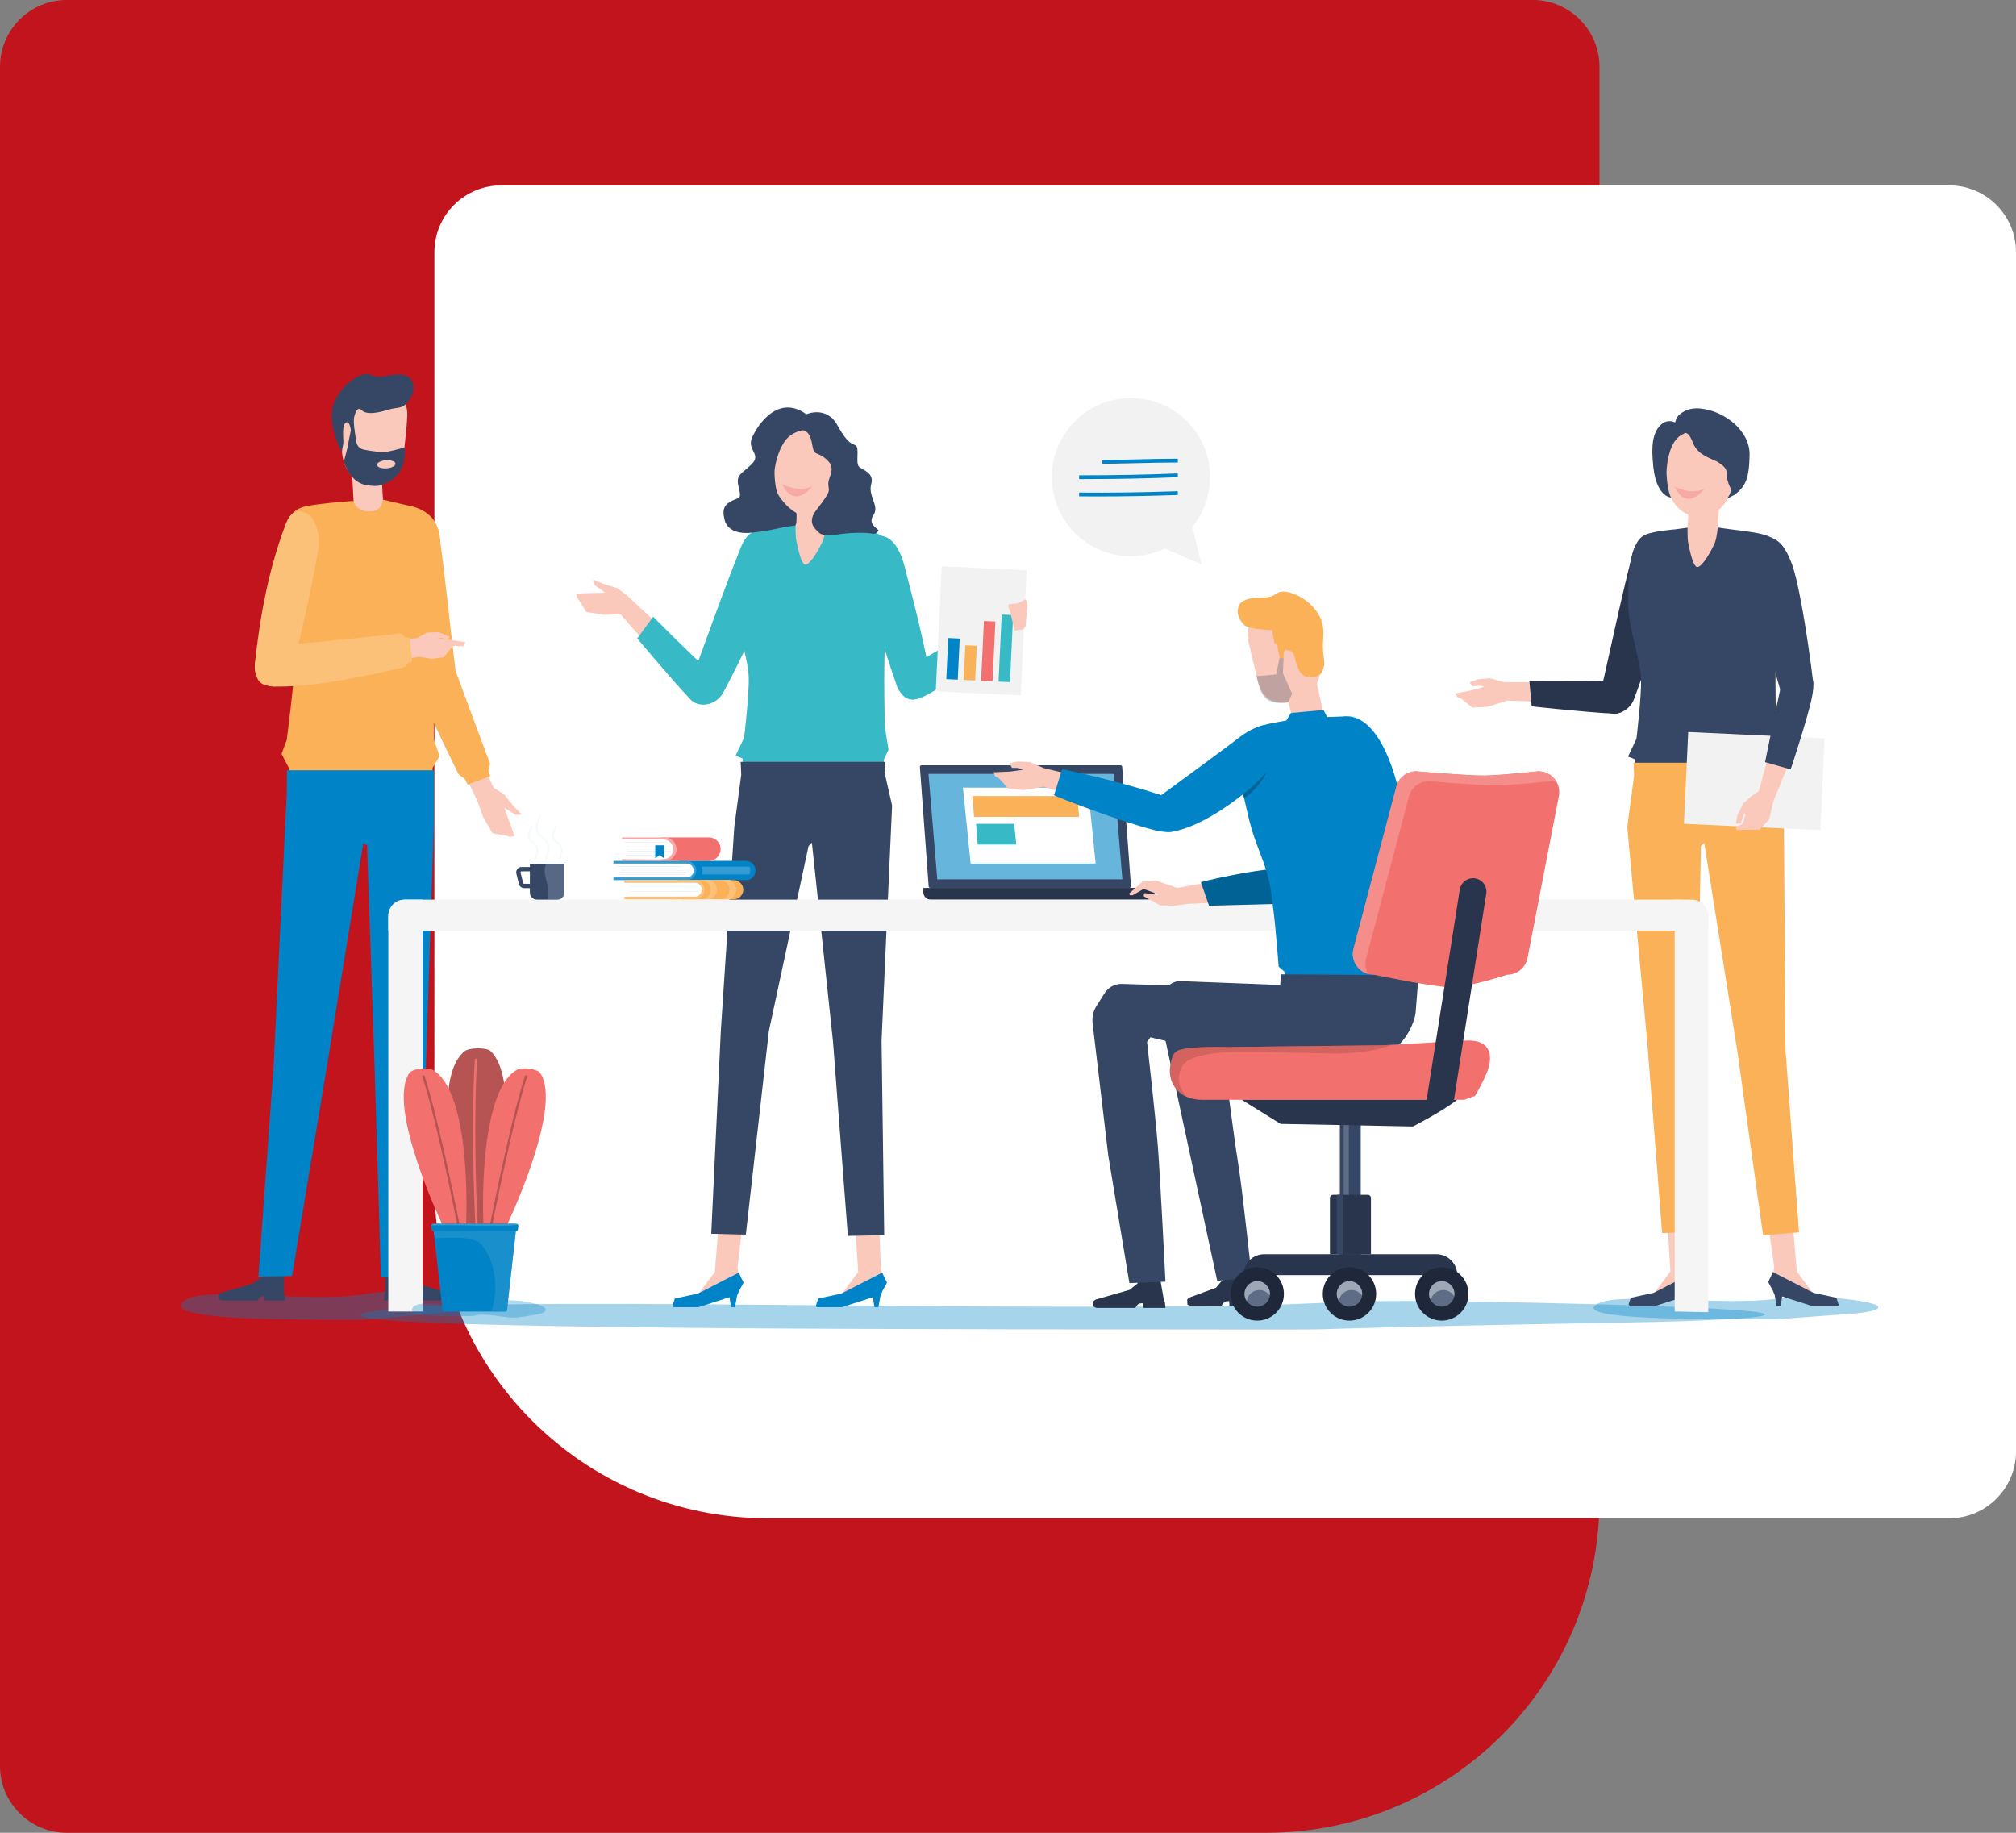 <?xml version="1.0" encoding="UTF-8"?>
<svg id="_レイヤー_2" data-name="レイヤー 2" xmlns="http://www.w3.org/2000/svg" width="605" height="550" viewBox="0 0 605 550">
  <rect x="0" y="0" width="605" height="550" fill="#808080" stroke="none"/>
  <defs>
    <style>
      .cls-1 {
        opacity: .25;
      }

      .cls-1, .cls-2, .cls-3, .cls-4 {
        fill: none;
      }

      .cls-2, .cls-5 {
        opacity: .4;
      }

      .cls-3, .cls-6 {
        opacity: .5;
      }

      .cls-7 {
        fill: #f58d8a;
      }

      .cls-8 {
        fill: #f7a9a7;
      }

      .cls-9 {
        fill: #f2f2f2;
      }

      .cls-10 {
        fill: #006295;
      }

      .cls-11, .cls-12, .cls-13 {
        fill: #0083c7;
      }

      .cls-14 {
        fill: #66b5dd;
      }

      .cls-15 {
        fill: #f2706d;
      }

      .cls-16 {
        fill: #f5f5f5;
      }

      .cls-17 {
        fill: #fff;
      }

      .cls-18 {
        fill: #fcca85;
      }

      .cls-19 {
        fill: #fcc179;
      }

      .cls-20 {
        fill: #fbc9bb;
      }

      .cls-21 {
        fill: #fbae17;
      }

      .cls-22 {
        fill: #fbb157;
      }

      .cls-23 {
        fill: #b55452;
      }

      .cls-24 {
        fill: #c2141c;
      }

      .cls-25 {
        fill: #d8eaf6;
      }

      .cls-26 {
        fill: #1f283a;
      }

      .cls-27 {
        fill: #154a79;
      }

      .cls-28, .cls-29 {
        fill: #364766;
      }

      .cls-30 {
        fill: #29354d;
      }

      .cls-31 {
        fill: #38b9c6;
      }

      .cls-32, .cls-6 {
        fill: #339cd2;
      }

      .cls-33 {
        fill: #5e6c85;
      }

      .cls-12, .cls-29 {
        opacity: .3;
      }

      .cls-5 {
        fill: #e7f6f8;
      }

      .cls-13 {
        opacity: .35;
      }

      .cls-4 {
        opacity: .2;
      }
    </style>
  </defs>
  <g id="body">
    <g>
      <path class="cls-24" d="m380,550H20c-11,0-20-9-20-20V20C0,9,9,0,20,0h440c11,0,20,9,20,20v430c0,55.228-44.772,100-100,100Z"/>
      <g>
        <path class="cls-17" d="m230.367,455.625h354.633c11,0,20-9,20-20V75.625c0-11-9-20-20-20H150.367c-11,0-20,9-20,20v280c0,55.228,44.772,100,100,100Z"/>
        <g>
          <path class="cls-13" d="m342.673,398.945c-102.707-.048-255.389-.339-232.021-5.212,23.368-4.872,146.543-.85,247.721-1.732,48.751-.425,34.513-2.535,100.592-1.097,103.389,2.25,75.256,5.179,29.898,5.961-83.372,1.438-88.306,2.032-95.047,2.08-12.09.086-11.163.018-51.143-.001Z"/>
          <path class="cls-13" d="m99.286,396.047c-19.704-.048-48.994-.339-44.512-5.212,4.483-4.872,28.113-.849,47.523-1.732,9.352-.425,11.214-2.535,23.891-1.097,19.835,2.25,14.437,5.179,5.736,5.962-15.994,1.438-21.534,2.032-22.827,2.08-2.319.086-2.141.018-9.811-.001Z"/>
          <path class="cls-13" d="m523.213,395.89c-19.704-.039-48.994-.272-44.512-4.178,4.483-3.906,28.113-.681,47.523-1.389,9.352-.341,11.214-2.032,23.891-.88,19.835,1.804,14.437,4.152,5.736,4.779-15.994,1.153-21.534,1.629-22.827,1.668-2.319.069-2.141.015-9.811-.001Z"/>
          <polygon class="cls-20" points="441.828 212.337 438.505 209.62 437.389 209.236 436.666 208.117 441.702 207.166 444.957 206.232 445.307 205.961 443.767 205.779 442.01 206.003 441.097 204.897 441.217 204.64 443.499 203.857 447.121 203.531 451.457 204.723 463.89 204.704 463.582 210.636 452.233 210.246 446.566 212.09 441.828 212.337"/>
          <g>
            <g>
              <polygon class="cls-20" points="538.023 367.069 539.202 381.553 544.192 388.208 549.615 389.721 549.615 391.34 544.508 391.449 536.342 389.098 532.57 387.653 530.908 384.648 532.002 382.42 532.448 380.3 530.63 367.349 538.023 367.069"/>
              <polygon class="cls-28" points="551.554 392.014 551.804 391.59 551.116 389.452 544.202 387.96 532 381.699 531.76 382.401 530.63 384.724 532 387.227 532.574 388.609 533.191 392.014 534.371 392.014 534.825 389.047 544.068 392.014 551.554 392.014"/>
            </g>
            <g>
              <polygon class="cls-20" points="500.389 366.52 501.286 381.553 496.297 388.208 490.874 389.721 490.874 391.34 495.981 391.449 504.147 389.098 507.919 387.653 509.313 385.036 508.486 382.42 508.04 380.3 507.783 366.52 500.389 366.52"/>
              <polygon class="cls-28" points="489.16 392.014 488.729 391.449 489.372 389.452 496.286 387.96 508.489 381.699 508.728 382.401 509.684 385.103 508.489 387.227 507.914 388.609 507.297 392.014 506.117 392.014 505.664 389.047 496.421 392.014 489.16 392.014"/>
            </g>
            <g>
              <rect class="cls-20" x="499.987" y="156.601" width="21.664" height="9.062" transform="translate(321.567 662.214) rotate(-86.816)"/>
              <g>
                <path class="cls-20" d="m500.138,143.148c-.194,6.458,4.115,11.827,9.622,11.992,5.508.165,10.129-4.936,10.322-11.394.017-.553.335-5.087.551-8.762.153-2.601-1.872-4.811-4.477-4.888l-11.619-.348c-2.679-.08-4.866,2.122-4.758,4.801.147,3.65.376,8.056.36,8.599Z"/>
                <path class="cls-8" d="m502.582,146.045s4.757,2.62,8.9.65c0,0-5.243,7.169-8.9-.65Z"/>
              </g>
              <path class="cls-28" d="m505.301,130.188s-1.869.498-3.292,3.207c-1.152,2.192-1.679,5.085-1.844,7.336-.099,1.357.08,3.474.226,4.439.595,3.932,1.199,4.157,1.199,4.157,0,0-4.461-.03-5.431-9.18-.698-6.583-.202-10.252,2.201-12.622,2.045-2.017,4.345-.753,4.345-.753,0,0,.249-1.546,1.439-2.483,1.722-1.354,3.704-2.132,7.252-1.552,6.428,1.052,13.777,6.606,13.655,13.758-.121,7.152-1.213,9.466-4.487,11.99l-2.365,1.209s1.759-1.946,1.031-3.418c-.728-1.472-1.031-2.682-1.031-4.207s-1.092-2.366-2.607-3.366c-1.516-.999-6.039-1.844-7.582-5.894-1.543-4.049-2.708-2.624-2.708-2.624Z"/>
            </g>
            <g>
              <path class="cls-30" d="m503.004,169.987c-4.353,15.774-8.969,30.089-12.666,39.873-1.301,3.443-5.339,5.124-7.619,3.869l-.512-.197c-2.106-2.179-2.138-4.463-1.156-8.862,3.795-17.01,5.618-25.682,8.914-38.695.973-3.839,5.192-6.265,8.295-5.58,5.92,1.308,4.744,9.593,4.744,9.593Z"/>
              <path class="cls-30" d="m459.66,211.972l-.697-7.581s15.286.104,24.66-.157c3.544-.098,6.167.61,6.191,3.988h0c.025,3.378-2.55,6.082-5.516,5.936-8.606-.425-24.638-2.186-24.638-2.186Z"/>
            </g>
            <path class="cls-28" d="m492.472,203.7c-.219-6.23-3.749-14.891-3.904-22.624-.134-6.68.199-18.215,5.013-20.537,2.421-1.168,9.153-1.689,9.153-1.689l3.703-.491s-.058,3.28.165,4.414c.429,2.179,1.463,7.396,2.778,7.391,1.507-.005,4.509-5.351,5.34-7.555.428-1.135.797-4.315.797-4.315,0,0,3.009.475,4.832.683,4.377.5,8.131,1.041,10.24,1.892,6.471,2.612,5.574,6.334,5.236,11.873,0,0-1.624,11.795-2.308,16.579-.807,5.642-.716,14.716-.656,20.511.059,5.648.232,9.203.232,9.203l1.005,6.207-1.392,3.016-.154,9.26h-41.683l-.212-9.646-2.088-.812,2.527-5.366s1.556-12.892,1.377-17.994Z"/>
            <polygon class="cls-22" points="533.067 232.021 533.185 228.878 490.229 228.878 490.394 232.738 488.334 248.206 494.399 313.509 498.797 370.033 509.563 369.634 509.269 315.372 510.443 253.946 511.433 252.92 521.388 315.511 529.105 370.749 539.874 369.801 535.831 315.034 535.315 241.862 533.067 232.021"/>
            <g>
              <path class="cls-28" d="m539.737,210.365c3.382-.078,4.47-3.843,4.391-5.654,0,0-2.246-19.285-5.164-31.315-2.563-10.57-6.757-13.441-10.466-11.25-4.226,2.497-2.085,11.25-2.085,11.25,2.483,12.189,4.919,24.01,7.956,33.977,0,0,2.252,3.063,5.367,2.991Z"/>
              <g>
                <rect class="cls-9" x="512.667" y="213.904" width="27.577" height="40.985" transform="translate(267.826 749.379) rotate(-87.334)"/>
                <g>
                  <polygon class="cls-20" points="528.133 248.957 520.974 249.059 520.991 248.265 522.949 247.17 523.785 244.621 523.615 243.949 523.021 245.058 522.467 247.049 521.128 247.267 520.963 247.063 521.402 244.598 523.161 241.081 525.625 238.885 527.814 237.448 533.449 216.508 540.793 219.282 532.193 240.467 530.93 245.849 528.133 248.957"/>
                  <path class="cls-28" d="m540.004,200.842c-2.509-.205-4.393-.158-5.592,5.29-2.194,9.974-4.711,22.58-4.711,22.58l7.684,2.18s5.493-16.525,6.46-22.07c.373-2.139,1.453-7.549-3.841-7.981Z"/>
                </g>
              </g>
            </g>
          </g>
          <g>
            <g>
              <rect class="cls-20" x="232.149" y="155.942" width="21.836" height="9.134" transform="translate(69.308 394.288) rotate(-86.817)"/>
              <g>
                <path class="cls-20" d="m232.301,142.382c-.195,6.51,4.147,11.921,9.699,12.087,5.551.167,10.21-4.975,10.404-11.484.017-.558.338-5.127.555-8.831.154-2.622-1.887-4.849-4.512-4.927l-11.712-.351c-2.701-.081-4.904,2.139-4.796,4.839.148,3.679.379,8.12.362,8.668Z"/>
                <path class="cls-8" d="m234.765,145.303s4.795,2.641,8.971.655c0,0-5.285,7.226-8.971-.655Z"/>
              </g>
            </g>
            <g>
              <polygon class="cls-20" points="256.624 367.675 257.551 381.722 252.522 388.43 247.056 389.956 247.056 391.587 252.203 391.697 260.434 389.327 264.236 387.871 265.911 384.842 264.808 382.596 264.359 380.459 263.818 367.266 256.624 367.675"/>
              <polygon class="cls-11" points="245.101 392.266 244.849 391.839 245.542 389.684 252.511 388.18 264.811 381.869 265.052 382.577 266.192 384.919 264.811 387.441 264.232 388.834 263.61 392.266 262.42 392.266 261.963 389.276 252.647 392.266 245.101 392.266"/>
            </g>
            <g>
              <polygon class="cls-20" points="215.676 367.47 214.511 381.722 209.481 388.43 204.015 389.956 204.015 391.587 209.163 391.697 217.394 389.327 221.196 387.871 222.87 384.842 221.767 382.596 221.318 380.459 222.87 367.06 215.676 367.47"/>
              <polygon class="cls-11" points="202.061 392.266 201.808 391.839 202.501 389.684 209.47 388.18 221.77 381.869 222.011 382.577 223.151 384.919 221.77 387.441 221.191 388.834 220.569 392.266 219.38 392.266 218.923 389.276 209.606 392.266 202.061 392.266"/>
            </g>
            <g>
              <polygon class="cls-20" points="175.968 183.683 173.589 179.877 173.216 179.485 172.875 178.133 177.473 177.98 181.11 177.885 181.548 177.735 180.099 176.809 178.476 175.601 177.943 174.199 178.149 173.984 181.075 175.232 185.205 176.508 188.055 178.574 198.135 187.985 194.418 193.71 186.19 184.335 181.339 184.515 175.968 183.683"/>
              <g>
                <path class="cls-31" d="m234.94,169.707c-6.432,15.188-12.932,28.884-17.918,38.172-1.755,3.268-6.011,4.415-8.124,2.861l-.485-.265c-1.817-2.455-1.548-4.742.014-9.008,6.037-16.497,9.002-24.922,14.013-37.491,1.478-3.708,6.015-5.576,9.025-4.482,5.743,2.087,3.475,10.212,3.475,10.212Z"/>
                <path class="cls-31" d="m191.237,191.585l4.778-6.507s10.653,10.775,17.633,17.148c2.639,2.41,4.045,4.76,1.698,7.226h0c-2.347,2.467-6.107,2.626-8.155.443-5.943-6.332-15.954-18.311-15.954-18.311Z"/>
              </g>
            </g>
            <path class="cls-31" d="m224.687,203.248c-.22-6.279-3.779-15.009-3.935-22.804-.135-6.733.201-18.36,5.053-20.7,2.44-1.178,9.225-1.702,9.225-1.702l3.732-.495s-.059,3.306.167,4.449c.433,2.197,1.475,7.455,2.801,7.45,1.519-.005,4.545-5.394,5.382-7.615.431-1.144.804-4.349.804-4.349,0,0,3.033.479,4.871.689,4.412.504,8.195,1.05,10.321,1.908,6.522,2.632,5.619,6.384,5.277,11.968,0,0-1.637,11.889-2.326,16.711-.813,5.687-.722,14.833-.661,20.674.059,5.693.234,9.276.234,9.276l1.013,6.257-1.403,3.04-.156,9.333h-42.014l-.214-9.723-2.105-.818,2.547-5.408s1.568-12.994,1.388-18.137Z"/>
            <polygon class="cls-28" points="265.452 231.793 265.571 228.625 222.273 228.625 222.44 232.516 220.363 248.107 216.326 309.237 213.443 370.241 223.82 370.499 230.732 309.441 242.648 253.893 243.647 252.859 250.002 312.777 254.446 370.89 265.357 370.667 264.559 312.296 267.718 241.712 265.452 231.793"/>
            <g>
              <path class="cls-31" d="m275.797,209.531c-3.098,1.425-5.749-1.503-6.478-3.178,0,0-6.496-18.46-9.176-30.645-2.355-10.707.174-15.162,4.502-14.819,4.932.392,6.865,9.266,6.865,9.266,3.143,12.138,6.166,23.922,7.825,34.292,0,0-.684,3.77-3.537,5.083Z"/>
              <g>
                <polygon class="cls-20" points="307.662 187.928 307.929 180.375 307.666 179.881 307.262 180.378 305.724 181.273 305.026 181.248 305.994 180.429 307.144 179.962 307.077 178.596 306.84 178.477 305.199 178.93 302.103 181.405 300.459 184.297 299.504 186.758 280.053 196.727 284.336 203.381 303.403 190.437 307.185 188.651 307.662 187.928"/>
                <path class="cls-31" d="m269.962,207.071c-.995-2.334-1.551-4.151,3.276-7.033,8.838-5.277,20.09-11.702,20.09-11.702l4.534,6.652s-14.05,10.519-19.045,13.211c-1.927,1.039-6.755,3.796-8.856-1.129Z"/>
              </g>
            </g>
            <g>
              <g>
                <rect class="cls-9" x="281.701" y="170.505" width="25.524" height="37.588" transform="translate(579.634 392.326) rotate(-177.287)"/>
                <g>
                  <rect class="cls-11" x="284.281" y="191.543" width="3.435" height="12.344" transform="translate(9.696 -13.338) rotate(2.718)"/>
                  <rect class="cls-22" x="289.457" y="193.719" width="3.435" height="10.414" transform="translate(9.731 -13.544) rotate(2.71)"/>
                  <rect class="cls-15" x="294.857" y="186.421" width="3.435" height="17.964" transform="translate(9.565 -13.797) rotate(2.709)"/>
                  <rect class="cls-31" x="300.129" y="184.503" width="3.435" height="20.131" transform="translate(9.553 -14.077) rotate(2.714)"/>
                </g>
              </g>
              <polygon class="cls-20" points="307.666 179.881 305.519 181.034 302.647 181.354 302.647 182.333 303.135 183.478 304.481 189.271 306.952 188.911 307.746 187.97 308.373 181.693 308.153 180.412 307.666 179.881"/>
            </g>
            <path class="cls-28" d="m225.847,159.842c7.057-.812,7.628-1.51,11.878-1.989.054-.012.103-.023.165-.038.458-.112.65.059.76-.101.436-.635.357-1.331.386-1.946.103-2.212-.106-1.875-.583-2.176-2.274-1.435-4.195-3.846-5.022-5.369-.829-1.527-1.149-6.238-.925-7.577.223-1.34.781-4.801,2.791-7.927,2.009-3.126,5.47-3.572,5.47-3.572,0,0,2.228-.381,2.967,4.223.623,3.88,1.387,1.805,4.401,4.596,3.015,2.791.335,5.024.447,7.369.112,2.344,1.116,1.563-3.572,7.703-2.78,3.64-.773,5.474,1.206,7.18,1.026.383,2.478.64,4.471.292,4.466-.78,9.757-.734,11.075-.361.858.243,1.6-.291,1.869-1.058-.977-.922-3.148-2.068-1.448-4.617,1.786-2.679-1.737-5.598-.732-9.171,1.005-3.572-2.705-4.19-3.71-5.307-1.005-1.116.221-5.492-.896-6.273-1.116-.781-2.186-.073-5.535-6.101-3.349-6.029-9.335-3.295-9.335-3.295-7.146-5.247-13.185.579-16.167,6.717-1.948,4.009,2.892,5.13-.234,8.256-3.126,3.126-4.885,3.01-3.88,7.029,1.005,4.019-.016,2.578-2.919,4.476-2.199,1.438-1.771,3.581-1.143,5.845.463,1.134,2.114,3.894,8.216,3.192Z"/>
          </g>
          <g>
            <polygon class="cls-20" points="147.855 250.072 152.459 250.907 152.982 251.117 154.422 250.925 152.797 246.414 151.485 242.856 151.462 242.375 152.917 243.419 154.713 244.525 156.276 244.5 156.404 244.218 154.067 241.866 151.238 238.361 148.138 236.397 144.069 227.699 138.417 230.209 143.28 240.426 144.978 245.193 147.855 250.072"/>
            <rect class="cls-20" x="105.979" y="140.78" width="8.818" height="14.109" transform="translate(-8.038 6.357) rotate(-3.183)"/>
            <g>
              <path class="cls-22" d="m123.947,156.871c.81-.346,6.936-2.91,7.847,3.324,1.686,11.549,3.561,30.617,4.973,41.452.612,4.686.093,6.961-3.228,8.149l-.547.165c-3.32,1.188-6.757-1.097-7.581-4.667,0,0-4.259-22.598-5.889-39.854-.41-4.339,2.744-7.852,4.424-8.569Z"/>
              <path class="cls-22" d="m136.705,201.348c3.575,9.638,10.383,27.916,10.383,27.916l-.526,1.816.534,1.863-6.744,2.501-.91-1.712-1.805-1.333s-8.87-17.692-11.919-26.1c-1.319-3.637,1.632-7.36,4.146-8.073,1.97-.559,5.811.345,6.842,3.123Z"/>
            </g>
            <path class="cls-22" d="m114.952,149.945l9.445,2.204c8.424,2.755,7.944,9.923,7.578,15.046l-1.867,28.028.084,26.662,1.725,5.057-2.099,3.537-.112,2.936-43.066.063.054-3.019-2.196-4.229,1.556-4.186s2.211-17.027,2.429-22.741c.21-5.499-.659-22.002-.659-22.002l-2.235-12.749c-.805-4.1-.35-10.311,4.981-12.292,2.833-1.052,15.479-1.94,15.479-1.94,0,0,.538,3.258,5.272,3.148,3.394-.079,3.631-3.521,3.631-3.521Z"/>
            <g>
              <g>
                <path class="cls-28" d="m121.703,388.982h-.258l-.057,1.291h-6.177l.168-1.709.202-.004-.006-.018.019-6.279h6.413l.137.827,2.959,2.17,9.367,2.68s.738.321.724.726l-.026.74-.015.446s-.114.197-.878.418h-10.742l-.649-.864-.632-.397-.547-.029Z"/>
                <path class="cls-28" d="m79.121,388.982h.257l.057,1.291h6.178l-.168-1.709-.202-.004.005-.018-.018-6.279h-6.413l-.137.827-2.959,2.17-9.367,2.68s-.738.321-.724.726l.027.74.015.446s.114.197.879.418h10.742l.649-.864.632-.397.547-.029Z"/>
              </g>
              <polygon class="cls-11" points="82.107 319.937 77.551 383.09 87.646 382.918 97.897 321.285 109.004 253.129 110.157 253.631 112.395 319.748 114.322 383.334 124.92 383.334 127.771 321.505 130.218 246.675 130.218 238.914 130.218 231.152 86.107 231.152 86.032 238.585 82.107 319.937"/>
            </g>
            <path class="cls-19" d="m76.479,199.171c1.624-14.83,4.269-28.839,9.357-42.115,2.389-6.233,6.937-2.645,7.579-1.895,1.367,1.598,2.89,5.466,2.043,10.251-3.272,18.486-8.292,37.303-8.292,37.303-2.133,4.203-5.684,3.465-7.851,2.771-3.222-1.031-2.836-6.314-2.836-6.314Z"/>
            <g>
              <path class="cls-20" d="m121.338,134.78c.037,6.061-4.124,10.999-9.293,11.031-5.169.031-9.389-4.856-9.426-10.918-.004-.657-.317-7.289-.393-10.712-.028-1.23.513-2.392,1.461-3.177l1.846-1.529c.436-.361.943-.626,1.488-.779l5.527-1.543c.87-.243,1.79-.243,2.66-.001l3.198.891c1.17.326,2.206,1.07,2.787,2.137.554,1.016,1.091,2.489,1.033,4.42-.105,3.563-.893,9.567-.889,10.179Z"/>
              <path class="cls-28" d="m121.507,134.155c-.85.429-5.61,1.615-6.547,1.548-2.698-.197-4.679-.543-5.96-.829-1.068-.239-1.867-1.113-2.038-2.193l-.614-3.887-1.013.13-1.16,5.842-.993,3.808s.557,1.777,1.539,3.265c1.179,1.788,2.662,3.09,4.495,3.575.976.258,3.063.499,4.017.398,1.431-.15,2.886-.908,3.716-1.394,4.519-2.645,4.619-7.357,4.559-10.263Z"/>
              <path class="cls-28" d="m102,134.718l.632.665s.113-.946.4-2.284c.174-.811-.744-6.466,1.191-6.383.795.033,1.067,2.428,1.067,2.428l1.156.275s-.466-3.023-.146-4.325c.517-2.098,1.213-2.993,2.222-2.003,1.575,1.546,5.253.721,8.002-.152,2.748-.873,4.373.095,6.394-3.068,2.02-3.164,1.074-5.45-.012-6.508-.544-.53-2.37-1.542-6.944-.542-4.574 1-4.362-1.204-7.163-.366-4.424,1.324-8.881,6.624-9.251,11.331-.371,4.707,2.45,10.932,2.45,10.932Z"/>
              <path class="cls-20" d="m118.683,139.144c.047.673-1.158,1.303-2.689,1.407-1.531.105-2.81-.356-2.855-1.029-.046-.673,1.158-1.303,2.689-1.407,1.531-.105,2.809.356,2.855,1.029Z"/>
            </g>
            <polygon class="cls-20" points="133.233 197.194 135.902 193.826 139.185 193.954 139.654 192.704 135.296 192.068 131.779 191.547 131.666 191.472 132.142 191.412 133.231 191.619 134.252 191.808 135.01 191.188 134.964 191.092 131.646 189.713 128.096 189.845 125.164 191.506 113.033 192.735 114.682 199.369 125.587 197.075 129.752 197.699 133.233 197.194"/>
            <path class="cls-19" d="m82.437,206.016c14.318.469,39.334-5.93,39.334-5.93l.731-1.175,1.19-.332-.684-7.128-1.26-.137-1.429-1.253s-22.227,2.495-37.162,3.659c-4.319.336-6.86,4.066-6.648,6.981.244,3.351,2.375,5.2,5.927,5.317Z"/>
          </g>
          <g>
            <g>
              <path class="cls-28" d="m338.924,266.457h-59.75c-.266,0-.482-.216-.482-.483l-2.636-35.829c0-.266.216-.482.482-.482h59.75c.266,0,.482.216.482.482l2.636,35.829c0,.267-.216.483-.482.483Z"/>
              <path class="cls-30" d="m277.097,266.457h69.463v1.284c0,1.249-1.014,2.262-2.262,2.262h-64.938c-1.249,0-2.262-1.014-2.262-2.262v-1.284h0Z"/>
              <polygon class="cls-14" points="336.823 263.873 281.275 263.873 278.639 232.246 334.186 232.246 336.823 263.873"/>
            </g>
            <g>
              <polygon class="cls-17" points="328.804 259.148 291.292 259.148 288.974 236.362 326.486 236.362 328.804 259.148"/>
              <polygon class="cls-22" points="291.812 238.91 323.236 238.91 323.849 245.145 292.319 245.145 291.812 238.91"/>
              <polygon class="cls-31" points="292.908 247.223 304.358 247.223 304.971 253.459 293.415 253.459 292.908 247.223"/>
            </g>
          </g>
          <g>
            <path class="cls-16" d="m512.641,393.77l-10.071-.197v-123.599l5.273.197c2.65,0,4.798,2.148,4.798,4.798v118.801Z"/>
            <path class="cls-16" d="m121.335,269.974h5.47v123.599h-10.268v-118.801c0-2.648,2.15-4.798,4.798-4.798Z"/>
            <path class="cls-16" d="m116.537,279.285h396.104v-4.317c0-2.65-2.148-4.798-4.601-4.995H121.533c-2.847.197-4.995,2.345-4.995,4.995v4.317Z"/>
          </g>
          <g>
            <g>
              <path class="cls-28" d="m161.117,259.2h6.144c1.16,0,2.102.942,2.102,2.102v8.331c0,.188-.153.341-.341.341h-9.664c-.189,0-.342-.153-.342-.342v-8.331c0-1.16.942-2.102,2.102-2.102Z" transform="translate(328.379 529.173) rotate(180)"/>
              <path class="cls-28" d="m157.289,266.516h3.703v-6.34h-4.474c-.497,0-.957.223-1.264.615-.305.39-.413.891-.293,1.372l.772,3.134c.176.718.817,1.219,1.557,1.219Zm2.403-1.3h-2.403c-.14,0-.261-.094-.294-.23l-.771-3.134c-.031-.125.021-.217.055-.26.034-.044.11-.116.24-.116h3.174v3.74Z"/>
            </g>
            <path class="cls-5" d="m167.845,258.335c.11,0,.213-.063.259-.171.045-.107,1.113-2.652.516-3.994-.333-.751-.877-1.191-1.354-1.582-.98-.797-1.686-1.372-.276-4.235.068-.14.011-.309-.128-.377-.138-.066-.306-.011-.375.127-1.607,3.265-.621,4.069.425,4.92.452.368.918.746,1.197,1.375.414.93-.235,2.875-.521,3.547-.06.142.007.307.149.368.036.015.073.022.109.022Z"/>
            <path class="cls-5" d="m160.557,258.335c.108,0,.212-.063.258-.171.045-.107,1.114-2.652.518-3.994-.332-.751-.876-1.191-1.355-1.582-.979-.797-1.686-1.372-.276-4.235.068-.14.011-.309-.128-.377-.137-.066-.307-.011-.375.127-1.607,3.265-.62,4.069.425,4.92.452.368.918.746,1.197,1.375.413.93-.236,2.875-.522,3.547-.06.142.006.307.149.368.036.015.072.022.109.022Z"/>
            <path class="cls-5" d="m163.701,258.644c.11,0,.212-.064.259-.171.062-.147,1.516-3.613.713-5.421-.449-1.009-1.187-1.611-1.838-2.14-1.334-1.085-2.387-1.943-.407-5.964.068-.14.011-.308-.128-.376-.138-.068-.308-.011-.375.127-2.178,4.423-.849,5.504.557,6.649.632.514,1.286,1.044,1.679,1.932.705,1.587-.704,4.941-.718,4.974-.06.142.006.306.149.368.036.015.073.022.109.022Z"/>
            <g class="cls-4">
              <path class="cls-25" d="m163.804,263.586c-.631-2.286-.302-3.625.117-4.387h5.1c.189,0,.342.153.342.342v8.331c0,1.161-.941,2.102-2.102,2.102h-2.884c.375-1.482.199-3.591-.573-6.388Z"/>
            </g>
          </g>
          <g>
            <g>
              <g>
                <g>
                  <polygon class="cls-20" points="394.964 204.047 385.385 205.741 388.507 218.016 397.633 216.114 394.964 204.047"/>
                  <path class="cls-20" d="m377.022,202.562c1.169,5.861,3.511,9.645,12.002,7.854,4.988-1.053,8.103-6.558,6.933-12.419-.165-.829-1.846-11.589-2.153-12.332l-4.474-2.378-7.849-.545-5.627,2.893c0,.23-2.159,2.851-1.286,6.536.811,3.421,2.336,9.801,2.454,10.393Z"/>
                </g>
                <path class="cls-22" d="m393.395,203.234c1.449-.006,1.762-.113,2.901-1.008.549-.431.941-1.889,1.088-2.572.174-.815-.211-2.934-.211-2.934-.548-4.381.521-6.683-.458-10.065-1.293-4.473-6.652-8.705-11.19-9.105-2.872-.252-2.229,1.835-6.845,1.778-4.618-.056-6.18,1.285-6.601,1.906-.838,1.237-1.297,3.634,1.284,6.288,1.28,1.316,7.367,1.52,8.378,1.579.116.919.454,2.325.689,3.731.046.271.835.493.88.765.274,1.661.61,3.024.7,3.81l1.201.15s-.12-2.088.39-2.433c.442-.299,1.671.127,2.081.467.524.435.974,1.83,1.078,2.503.11.705.84,2.589,1.215,3.227,1.037,1.762,2.162,1.92,3.419,1.914Z"/>
              </g>
              <g>
                <polygon class="cls-20" points="338.891 268.113 342.823 264.596 346.819 264.21 353.289 266.448 362.141 264.861 363.261 270.941 356.355 271.256 352.551 271.791 348.108 271.68 343.243 268.966 343.283 268.188 343.61 268.019 345.139 268.233 347.45 268.588 347.347 268.295 343.193 266.762 339.891 268.657 339.056 268.657 338.891 268.113"/>
                <g>
                  <path class="cls-10" d="m410.134,237.998c-3.343,8.655-13.015,23.81-19.53,30.58-2.322,2.413-6.322,2.066-8.658-.336l-.707-.727c-2.336-2.4-1.516-5.099.167-8.049,0,0,14.531-26.828,20.404-35.151,3.158-4.477,9.156-5.015,11.875.723,1.666,3.516-2.151,9.33-3.553,12.959Z"/>
                  <path class="cls-10" d="m362.825,271.793l-2.445-7.073s16.118-4.203,28.261-4.414c3.471-.061,4.963,3.045,3.612,6.243h0c-1.351,3.197-3.268,4.459-8.522,4.695l-20.907.55Z"/>
                </g>
              </g>
              <g>
                <path class="cls-11" d="m424.827,294.796l.071-3.078,2.323-1.251-1.042-6.749-1.097-13.493s-2.579-17.995-3.985-26.41c-2.68-16.037-8.756-29.343-17.496-28.868l-.702.065-8.97.329-6.543.693s-9.077,1.28-10.685,2.534c-7.458,5.82-4.777,14.532-2.24,25.784,1.566,6.943,3.318,10.2,5.335,16.242,1.565,4.687,1.676,7.298,2.436,13.176.622,4.816,1.5,16.332,1.5,16.332l1.699,1.433.275,2.819,16.412.805,22.711-.362Z"/>
                <polygon class="cls-11" points="397.195 213.056 398.579 215.812 388.039 216.576 385.888 216.479 387.4 213.96 397.195 213.056"/>
              </g>
              <path class="cls-29" d="m387.778,208.199l-2.783-6.176.216-4.466-1.2-.15-1.061,5.01-5.856.47c1.19,5.661,2.47,8.928,9.48,7.909l1.204-2.598Z"/>
              <polygon class="cls-20" points="302.621 236.67 299.719 233.508 298.669 232.968 298.113 231.757 303.234 231.534 306.588 231.073 306.973 230.855 305.475 230.456 303.704 230.427 302.958 229.202 303.114 228.964 305.483 228.515 309.115 228.709 313.237 230.506 320.949 232.349 319.799 238.176 313.218 236.084 307.346 237.102 302.621 236.67"/>
              <path class="cls-10" d="m380.165,231.635s-3.101,2.781-7.2,6.095l.401,1.833c3.975-2.838,5.919-6.211,6.799-7.928Z"/>
              <g>
                <path class="cls-11" d="m346.242,247.716c-1.216-2.306-1.461-6.186,2.489-9.276,0,0,20.252-14.796,22.837-16.887,2.481-2.007,10.529-7.185,13.136-1.284,1.92,4.346-2.762,9.59-6.509,13.489-4.63,4.818-17.754,14.858-27.091,15.899-2.23.249-4.862-1.942-4.862-1.942Z"/>
                <path class="cls-11" d="m354.19,247.684c.571-2.016.689-6.854-2.588-7.999-15.13-5.285-32.853-8.885-32.853-8.885l-2.435,7.842c.645.416,18.916,7.611,30.043,10.449,1.928.491,7.001,1.534,7.833-1.407Z"/>
              </g>
            </g>
            <g>
              <path class="cls-30" d="m342.124,391.117s-.514.172-.814.489c-.254.27-.575.88-.575.88h-11.644c-.828-.24-.952-.454-.952-.454l-.018-.483-.029-.803c-.015-.438.785-.787.785-.787l10.154-2.904,2.345-1.917.323-.832,6.56-.009,1.099,6.314-.006.018.219.004.183,1.853h-6.696l-.062-1.4-.872.031Z"/>
              <path class="cls-30" d="m368.01,390.492s-.446.164-.748.433c-.523.469-.641.935-.641.935h-9.347c-.828-.241-.952-.455-.952-.455l-.017-.482-.028-.803c-.016-.438.785-.787.785-.787l7.856-2.905,1.893-2.244.324-.832,6.56-.009,1.551,6.641-.005.018.219.004.182,1.853h-6.696l-.061-1.4-.873.032Z"/>
            </g>
            <path class="cls-28" d="m414.497,302.47l.131-5.716-60.387-2.326c-1.856-.056-3.579.957-4.432,2.606l-2.35,4.545,17.827,82.783,10.354-1.018s-2.806-26.591-4.11-34.462c-1.751-10.571-3.54-29.032-5.583-34.631l15.117,1.325,27.713-1.286c4.264-.198,5.624-7.552,5.721-11.82Z"/>
            <path class="cls-28" d="m424.867,303.408c-.149,3.732-4.118,11.485-8.828,12.169-9.949,1.444-40.759.811-52.41-.728-9.908-1.309-18.385-3.579-18.385-3.579l-1.021,1.397s2.482,21.683,3.256,31.451c.698,8.81,2.276,40.502,2.276,40.502l-10.83.422-6.336-38.303-4.708-39.715c-.208-1.796.207-3.609,1.175-5.136l2.441-3.85c1.131-1.784,3.121-2.838,5.233-2.772l47.399,1.489.249-4.365,41.335.298-.844,10.721Z"/>
          </g>
          <path class="cls-9" d="m320.714,157.842c-8.096-10.316-6.297-25.243,4.019-33.339,10.316-8.096,25.242-6.297,33.339,4.019,6.985,8.899,6.588,21.219-.269,29.636l2.773,11.193-11.011-4.728c-9.806,4.661-21.866,2.118-28.851-6.781Z"/>
          <g>
            <g>
              <g>
                <g>
                  <path class="cls-15" d="m461.681,231.47s-12.017,1.25-16.04,1.286c-5.158.046-20.591-1.286-20.591-1.286-3.021,0-5.61,2.161-6.149,5.134l-12.823,48.53c-.696,3.836,2.251,7.366,6.149,7.366,0,0,18.375,3.799,23.302,3.799,5.09,0,16.769-3.799,16.769-3.799,3.134,0,5.783-2.322,6.195-5.429l9.383-48.53c.496-3.744-2.418-7.07-6.196-7.07Z"/>
                  <path class="cls-7" d="m406.078,285.133l12.823-48.53c.539-2.973,3.128-5.134,6.149-5.134,0,0,15.433,1.331,20.591,1.286,4.023-.035,16.04-1.286,16.04-1.286,2.364,0,4.39,1.302,5.453,3.195-.532-.147-1.09-.235-1.672-.235,0,0-12.017,1.25-16.04,1.286-5.157.046-20.591-1.286-20.591-1.286-3.021,0-5.609,2.161-6.149,5.134l-12.824,48.53c-.273,1.504.02,2.957.706,4.173-3.028-.832-5.08-3.867-4.487-7.133Z"/>
                </g>
                <g>
                  <g>
                    <g>
                      <rect class="cls-28" x="402.084" y="336.995" width="6.273" height="49.806"/>
                      <path class="cls-30" d="m373.113,382.647h0c0-3.465,2.808-6.273,6.273-6.273h51.668c3.465,0,6.274,2.809,6.274,6.273h-64.215Z"/>
                      <path class="cls-26" d="m424.656,388.288c0-4.425,3.586-8.011,8.011-8.011,4.424,0,8.011,3.586,8.011,8.011s-3.587,8.011-8.011,8.011c-4.425,0-8.011-3.587-8.011-8.011Z"/>
                      <path class="cls-33" d="m428.847,388.288c0-2.11,1.711-3.821,3.821-3.821s3.821,1.71,3.821,3.821c0,2.11-1.711,3.821-3.821,3.821s-3.821-1.711-3.821-3.821Z"/>
                      <g class="cls-2">
                        <path class="cls-17" d="m433.123,387.126c-1.855,0-3.398,1.322-3.745,3.075-.329-.565-.532-1.212-.532-1.913,0-2.111,1.711-3.821,3.821-3.821,2.11,0,3.821,1.71,3.821,3.821,0,.255-.028.503-.075.745-.662-1.136-1.88-1.908-3.29-1.908Z"/>
                      </g>
                      <path class="cls-26" d="m396.968,388.288c0-4.425,3.586-8.011,8.011-8.011,4.424,0,8.011,3.586,8.011,8.011s-3.587,8.011-8.011,8.011c-4.424,0-8.011-3.587-8.011-8.011Z"/>
                      <path class="cls-26" d="m369.279,388.288c0-4.425,3.587-8.011,8.012-8.011s8.01,3.586,8.01,8.011-3.586,8.011-8.01,8.011-8.012-3.587-8.012-8.011Z"/>
                      <path class="cls-33" d="m401.159,388.288c0-2.11,1.71-3.821,3.821-3.821,2.11,0,3.821,1.71,3.821,3.821,0,2.11-1.711,3.821-3.821,3.821-2.11,0-3.821-1.711-3.821-3.821Z"/>
                      <path class="cls-33" d="m373.469,388.288c0-2.11,1.711-3.821,3.821-3.821,2.11,0,3.82,1.71,3.82,3.821,0,2.11-1.71,3.821-3.82,3.821-2.11,0-3.821-1.711-3.821-3.821Z"/>
                      <g class="cls-2">
                        <path class="cls-17" d="m405.581,387.126c-1.932,0-3.512,1.439-3.768,3.301-.413-.611-.654-1.346-.654-2.138,0-2.111,1.71-3.821,3.82-3.821s3.821,1.71,3.821,3.821c0,.178-.029.348-.053.52-.687-1.015-1.848-1.682-3.166-1.682Z"/>
                      </g>
                      <g class="cls-2">
                        <path class="cls-17" d="m377.916,387.126c-1.942,0-3.526,1.452-3.771,3.327-.425-.616-.676-1.36-.676-2.165,0-2.111,1.711-3.821,3.821-3.821,2.11,0,3.82,1.71,3.82,3.821,0,.169-.029.331-.05.494-.69-.999-1.839-1.656-3.145-1.656Z"/>
                      </g>
                    </g>
                    <path class="cls-15" d="m442.638,328.882l-3.219,1.152h-78.685c-6.815,0-10.442-4.86-9.515-10.295.719-4.21,1.665-4.621,4.85-5.084,4.583-.665,12.065-.437,12.065-.437l47.088-.544,25.456-1.439c6.815,0,7.563,4.871,5.396,9.941-1.649,3.858-3.436,6.706-3.436,6.706Z"/>
                    <path class="cls-30" d="m372.659,330.034l11.651,7.236,39.714.772s8.757-4.472,13.275-8.008h-64.64Z"/>
                  </g>
                  <path class="cls-30" d="m433.838,332.192l-6.125.526,10.36-65.737c.299-2.026,2.072-3.503,4.118-3.432h0c2.396.084,4.186,2.23,3.839,4.602l-9.663,61.73-2.529,2.311Z"/>
                </g>
              </g>
              <path class="cls-30" d="m399.116,358.55h12.307v16.885c0,.518-.421.939-.939.939h-10.43c-.518,0-.938-.42-.938-.938v-16.885h0Z" transform="translate(810.539 734.924) rotate(180)"/>
              <rect class="cls-28" x="401.211" y="358.55" width="1.745" height="17.823" transform="translate(804.168 734.924) rotate(180)"/>
              <rect class="cls-33" x="403.252" y="337.641" width="1.538" height="20.909" transform="translate(808.043 696.191) rotate(180)"/>
            </g>
            <g class="cls-3">
              <path class="cls-23" d="m351.219,319.739c.719-4.21,1.665-4.621,4.85-5.084,4.583-.665,12.065-.437,12.065-.437l47.088-.544,2.534-.143h0s-6.641,2.754-17.219,2.609c-10.578-.145-31.155-.858-36.662.005-5.506.864-8.143,1.878-9.288,4.197-1.145,2.319-1.077,4.754,0,6.666.346.614.822,1.327,1.309,2.013-3.61-1.699-5.35-5.333-4.677-9.282Z"/>
            </g>
          </g>
          <g>
            <g>
              <g>
                <path class="cls-15" d="m198.369,258.345h14.37c1.945,0,3.521-1.577,3.521-3.521h0c0-1.945-1.576-3.521-3.521-3.521l-14.37.017v7.025Z"/>
                <g>
                  <path class="cls-8" d="m202.07,254.88h0c0-1.65-1.338-2.988-2.988-2.988l-12.417-.087v-.502h12.858c1.945,0,3.521,1.576,3.521,3.521h0c0,1.945-1.576,3.521-3.521,3.521h-12.858v-.564l12.417.087c1.65,0,2.988-1.338,2.988-2.988Z"/>
                  <path class="cls-17" d="m199.082,251.892c1.65,0,2.988,1.338,2.988,2.988h0c0,1.65-1.338,2.988-2.988,2.988l-12.264-.087s.236-2.263.236-3.096c0-.661-.236-2.88-.236-2.88l12.264.087Z"/>
                </g>
              </g>
              <g class="cls-1">
                <rect class="cls-27" x="187.356" y="252.702" width="12.494" height=".063"/>
                <rect class="cls-27" x="188.07" y="254.381" width="13.261" height=".063"/>
                <rect class="cls-27" x="188.07" y="255.309" width="13.261" height=".063"/>
                <rect class="cls-27" x="187.676" y="256.541" width="12.695" height=".063"/>
              </g>
              <polygon class="cls-11" points="196.636 257.564 197.948 256.583 199.26 257.564 199.26 253.661 196.636 253.661 196.636 257.564"/>
            </g>
            <g>
              <g>
                <g>
                  <g>
                    <rect class="cls-21" x="202.372" y="263.309" width="1.473" height=".806"/>
                    <rect class="cls-21" x="202.372" y="258.348" width="1.473" height=".806"/>
                    <path class="cls-11" d="m223.848,258.348h-20.003v5.767h20.003c1.589,0,2.883-1.294,2.883-2.884,0-1.59-1.294-2.884-2.883-2.884Z"/>
                  </g>
                  <path class="cls-17" d="m184.226,258.751h21.878c1.37,0,2.481,1.111,2.481,2.481,0,1.37-1.11,2.481-2.481,2.481h-21.878c.29-.64.47-1.514.47-2.481s-.18-1.841-.47-2.481Z"/>
                  <path class="cls-32" d="m206.103,263.31c1.146,0,2.078-.932,2.078-2.078,0-1.146-.932-2.078-2.078-2.078h-22.014v-.805h22.014c1.59,0,2.884,1.294,2.884,2.884,0,1.59-1.294,2.884-2.884,2.884h-22.014v-.805h22.014Z"/>
                </g>
                <path class="cls-32" d="m210.586,260.064h14.327c.159.357.249.752.249,1.168,0,.416-.09.81-.249,1.168h-14.327c.159-.357.25-.752.25-1.168,0-.416-.09-.81-.25-1.168Z"/>
              </g>
              <g class="cls-1">
                <rect class="cls-27" x="185.085" y="260.032" width="19.581" height=".063"/>
                <rect class="cls-27" x="186.203" y="261.096" width="20.785" height=".063"/>
                <rect class="cls-27" x="186.203" y="261.683" width="20.785" height=".063"/>
                <rect class="cls-27" x="185.587" y="262.463" width="19.897" height=".063"/>
              </g>
            </g>
            <g>
              <g>
                <g>
                  <rect class="cls-21" x="204.808" y="269.077" width="1.474" height=".805"/>
                  <rect class="cls-21" x="204.808" y="264.115" width="1.474" height=".805"/>
                  <path class="cls-22" d="m220.172,264.115h-13.89v5.767h13.89c1.59,0,2.883-1.293,2.883-2.884,0-1.589-1.294-2.883-2.883-2.883Z"/>
                  <g>
                    <path class="cls-19" d="m218.957,266.999c0-1.589-1.294-2.883-2.883-2.883h1.937c1.59,0,2.883,1.294,2.883,2.883,0,1.59-1.294,2.884-2.883,2.884h-1.937c1.59,0,2.883-1.294,2.883-2.884Z"/>
                    <path class="cls-19" d="m213.241,266.999c0-1.589-1.294-2.883-2.883-2.883h1.937c1.59,0,2.883,1.294,2.883,2.883,0,1.59-1.294,2.884-2.883,2.884h-1.937c1.59,0,2.883-1.294,2.883-2.884Z"/>
                    <polygon class="cls-18" points="203.268 264.115 203.268 264.921 203.268 269.077 203.268 269.882 201.331 269.882 201.331 269.077 201.331 264.921 201.331 264.115 203.268 264.115"/>
                  </g>
                </g>
                <path class="cls-17" d="m187.498,264.518h21.041c1.371,0,2.481,1.111,2.481,2.481,0,1.371-1.111,2.481-2.481,2.481h-21.041c.29-.64.47-1.514.47-2.481,0-.967-.18-1.841-.47-2.481Z"/>
                <path class="cls-19" d="m208.54,269.077c1.146,0,2.078-.932,2.078-2.078,0-1.146-.932-2.078-2.078-2.078h-21.178v-.805h21.178c1.59,0,2.884,1.294,2.884,2.883,0,1.59-1.294,2.884-2.884,2.884h-21.178v-.805h21.178Z"/>
              </g>
              <g class="cls-4">
                <rect class="cls-27" x="188.795" y="265.95" width="20.785" height=".063"/>
                <rect class="cls-27" x="188.795" y="267.507" width="20.785" height=".063"/>
                <rect class="cls-27" x="188.178" y="268.287" width="19.897" height=".063"/>
              </g>
            </g>
          </g>
          <g>
            <path class="cls-12" d="m141.274,394.938c-6.691-.029-19.022.545-17.499-2.362,1.522-2.906,9.554-.061,16.138-1.033,6.584-.972,12.544-2.09,19.278-.655,6.733,1.436,4.902,3.09,1.948,3.556-5.431.858-6.395,1.228-9.543.757-9.216-1.379-7.716-.253-10.32-.264Z"/>
            <g>
              <g>
                <g>
                  <path class="cls-23" d="m147.287,368.097h-7.853s-11.64-43.328,0-52.632c1.388-1.11,6.619-1.221,7.853,0,10.346,10.234,0,52.632,0,52.632Z"/>
                  <path class="cls-15" d="m142.723,369.058c-.016-.276-1.569-27.867-.228-51.35l.699.008c-1.341,23.475.212,51.057.228,51.334l-.699.008Z"/>
                </g>
                <g>
                  <path class="cls-15" d="m151.95,368.077l-6.881-.966s-1.859-39.398,10.132-46.118c1.43-.802,6.035-.255,6.881.966,7.096,10.24-10.132,46.118-10.132,46.118Z"/>
                  <path class="cls-23" d="m147.635,368.112l-.696-.031c.06-.308,6.014-31.033,10.666-45.354l.691.052c-4.648,14.31-10.6,45.024-10.661,45.333Z"/>
                </g>
                <g>
                  <path class="cls-15" d="m133.014,368.077l6.881-.966s1.858-39.398-10.132-46.118c-1.43-.802-6.035-.255-6.881.966-7.096,10.24,10.132,46.118,10.132,46.118Z"/>
                  <path class="cls-23" d="m137.33,368.112c-.06-.309-6.014-31.024-10.662-45.333l.691-.052c4.652,14.321,10.607,45.046,10.667,45.354l-.696.031Z"/>
                </g>
              </g>
              <g>
                <path class="cls-11" d="m151.685,393.59h-18.406c-.244,0-.453-.26-.492-.616l-2.775-24.84c-.05-.447.184-.854.492-.854h23.956c.308,0,.542.407.492.854l-2.775,24.84c-.04.355-.248.616-.492.616Z"/>
                <path class="cls-6" d="m152.176,392.974l2.775-24.84c.05-.447-.184-.853-.492-.853h-23.956c-.308,0-.542.406-.492.853l.39,3.493s9.989-.91,12.977.965c2.728,1.711,5.835,8.083,5.133,15.752-.215,2.351-.666,4.034-1.187,5.246h4.36c.244,0,.453-.26.492-.615Z"/>
                <path class="cls-11" d="m155.028,367.281h-25.093c-.322,0-.568.276-.515.579,0,0,.042,1.288.288,1.496.091.077.563.076.563.076h24.422s.453.006.534-.053c.269-.194.316-1.519.316-1.519.052-.303-.193-.579-.515-.579Z"/>
                <path class="cls-32" d="m155.035,367.281h-25.093c-.224-.016-.43.144-.488.312,0,0-.01.018-.023.049.155.054.412.088.824.081,1.642-.025,6.794-.074,9.036.001,2.243.076,6.58.101,7.542.076.962-.025,3.023-.019,4.29.01.944.021,3.359-.071,4.359-.274-.055-.093-.201-.255-.448-.254Z"/>
              </g>
            </g>
          </g>
          <g>
            <path class="cls-11" d="m330.778,139.218l-.019-1.136c2.676-.047,5.353-.111,8.025-.176,4.824-.118,9.813-.24,14.674-.24v1.138c-4.847,0-9.829.121-14.646.238-2.676.066-5.355.131-8.034.176Z"/>
            <path class="cls-11" d="m324.538,143.776h-.69l.002-1.138c.229.001.46.001.689.001,10.104,0,20.596-.208,28.895-.573l.049,1.136c-8.314.366-18.826.574-28.945.574Z"/>
            <path class="cls-11" d="m329.376,148.981c-1.882,0-3.728-.01-5.533-.027l.012-1.138c9.117.092,19.347-.05,29.583-.414l.04,1.136c-8.229.293-16.455.443-24.103.443Z"/>
          </g>
        </g>
      </g>
    </g>
  </g>
</svg>